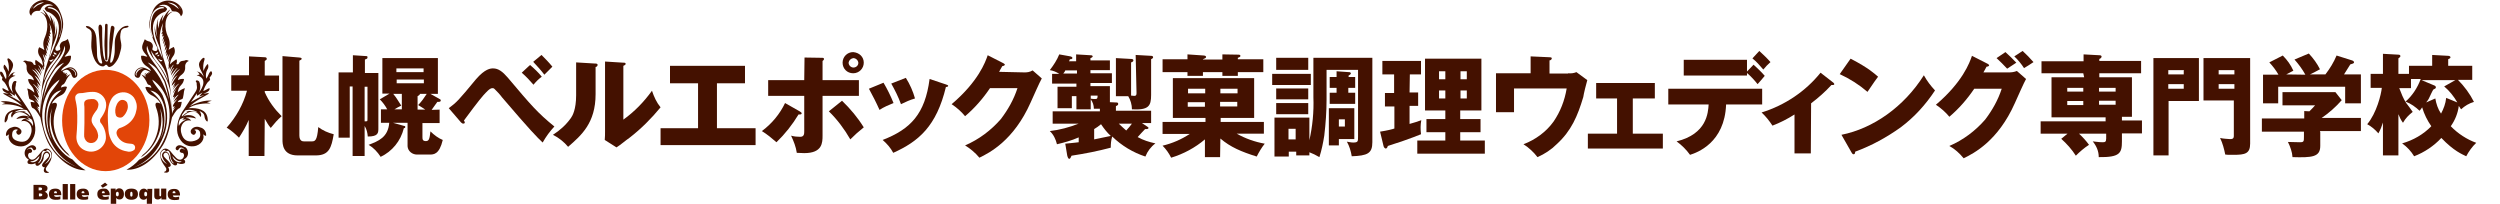 <?xml version="1.0" encoding="utf-8"?>
<!-- Generator: Adobe Illustrator 24.2.3, SVG Export Plug-In . SVG Version: 6.00 Build 0)  -->
<svg version="1.1" id="レイヤー_1" xmlns="http://www.w3.org/2000/svg" xmlns:xlink="http://www.w3.org/1999/xlink" x="0px"
	 y="0px" viewBox="0 0 873.5 71.2" style="enable-background:new 0 0 873.5 71.2;" xml:space="preserve">
<style type="text/css">
	.st0{fill:#441100;}
	.st1{fill:#E24508;}
</style>
<path class="st0" d="M92.4,54.5h-5.5V41.9c-0.9,2.2-2.1,4.2-3.4,6.2c-1.3-1.3-2.8-2.6-4.3-3.5c3.3-3.7,5.8-8.1,7.1-12.9h-5.5v-5.4
	H87v-6.6l5.5,0.3c0.3,0,0.7,0.1,0.7,0.5c0,0.4-0.1,0.4-0.7,0.8v5.1h5v5.4h-5v0.4c1.4,3.2,3.4,5.9,5.9,8.4c-1.4,1.2-2.6,2.6-3.8,4.1
	c-0.8-0.9-1.4-2-2.1-3.2L92.4,54.5z M104.6,20.1c0.3,0,0.8,0.1,0.8,0.4s-0.1,0.3-0.8,0.7v26.1c0,2.1,1.2,2.1,1.7,2.1h2.5
	c1.2,0,2,0,2.4-5c1.6,1.2,3.4,2,5.4,2.5c-0.8,4.7-1.6,7.4-6.3,7.4h-6.3c-5.3,0-5.3-4.1-5.3-5.5V19.6L104.6,20.1z"/>
<path class="st0" d="M122.2,30.2v17.9h-3.9V25.3h5v-6l4.7,0.3c0.3,0,0.4,0.1,0.4,0.4c0,0,0,0,0,0.1c0,0.5-0.5,0.5-0.9,0.7v4.7h4.7
	v19.3c0,1.6,0,2.9-3.7,2.9c-0.1-1.3-0.4-2.6-1.1-3.7v10.5h-4.2V30.2H122.2z M127.4,30.2v12.2c0.5,0,0.8,0,0.9-0.1
	c0.1-0.1,0.1-0.5,0.1-1.1V30.3h-1.1V30.2z M153.6,38.3v4.7h-6v4.9c0,0.8,0.1,1.4,1.2,1.4s1.3-0.8,1.6-3.4c1.3,1.3,2.8,2.4,4.3,3
	c-1.2,5.1-3.2,5.1-4.6,5.1h-4.2c-1.8,0.1-3.4-1.2-3.5-2.9c0-0.3,0-0.5,0-0.8v-7.4h-5.1l3.9,1.1c0.3,0,0.4,0.1,0.4,0.4
	s-0.3,0.4-0.5,0.4c-1.1,4.5-4.1,8.1-8.1,10c-1.1-1.7-2.5-3.2-4.2-4.2c3.4-1.3,6.8-2.6,7.2-7.7h-2.9v-4.7h2.2
	c-0.7-1.3-1.6-2.5-2.6-3.5l3.4-2h-2.5V20.3H153v12.5h-2.6l3.2,1.8c0.3,0.1,0.4,0.3,0.4,0.5c0,0.5-0.5,0.5-1.2,0.5
	c-0.7,0.9-0.8,1.2-2,2.8L153.6,38.3z M140.4,38.3v-5.5h-3c1.1,1.3,1.8,2.6,2.8,4.1c-0.8,0.4-1.6,0.8-2.4,1.3h2.6V38.3z M148,23.9
	h-9.5v1.3h9.5V23.9z M138.6,29.1h9.5v-1.3h-9.5V29.1z M148.6,38.3c-0.8-0.5-1.6-1.1-2.5-1.6c1.2-1.2,2.1-2.5,3-3.9h-2.4
	c0,0.3-0.1,0.4-0.8,0.8v4.7H148.6z"/>
<path class="st0" d="M156.8,37.8c2.8-2.1,3.3-2.6,9.5-10.1c3.2-3.7,5.1-3.8,6-3.8c1.8,0,3.3,1.1,5.1,3.2
	c8.1,9.6,10.4,12.3,16.3,17.1c-1.6,1.7-2.9,3.5-4.1,5.6c-2.1-2-4.2-4.1-14.2-15.8c-0.8-1.1-1.7-2-2.6-2.9c-0.3-0.3-0.5-0.3-0.8-0.3
	c-0.9,0-2.1,1.4-3.2,2.6c-1.1,1.2-5.8,7.4-6.7,8.7c0.1,0.3,0.3,0.4,0.3,0.7s-0.3,0.4-0.5,0.4l0,0c-0.3,0-0.4-0.1-0.8-0.4L156.8,37.8
	z M185.2,22.7c1.4,1.2,2.9,2.6,4.1,4.1c-1.1,0.8-2,1.7-2.9,2.8c-1.2-1.4-2.6-2.9-4.1-4.2L185.2,22.7z M189.2,19.2
	c1.3,1.3,2.6,2.6,3.8,4.1c-0.9,0.9-1.8,1.8-2.8,2.8c-1.2-1.6-2.5-3-3.9-4.5L189.2,19.2z"/>
<path class="st0" d="M207.9,22.2c0.4,0,0.9,0,0.9,0.5s-0.5,0.7-0.7,0.7v9.5c0,10.1-5,14.4-9.6,18.4c-1.4-1.7-3.3-3.2-5.3-4.2
	c2.5-1.6,4.6-3.5,6.3-5.9c0.5-0.7,1.8-2.9,1.8-7.9V21.8L207.9,22.2z M217.8,21.9c0.4,0,0.8,0,0.8,0.4c0,0.4-0.4,0.5-0.8,0.7v18.8
	c3.9-2.8,7.2-6.2,10-10.1c0.7,2.1,1.6,4.1,3,5.8c-3.2,3.9-6.8,7.5-10.8,10.6c-1.6,1.1-3,2.4-4.6,3.4l-4.1-2.6c0.1-1.1,0.1-2,0.1-3
	V21.5L217.8,21.9z"/>
<polygon class="st0" points="250.5,44.8 264,44.8 264,50.7 230.8,50.7 230.8,44.8 243.9,44.8 243.9,29.1 234.1,29.1 234.1,23 
	260.3,23 260.3,29.1 250.5,29.1 "/>
<path class="st0" d="M279.4,38.9c0.4,0.3,0.7,0.4,0.7,0.7c0,0.5-0.8,0.4-1.1,0.4c-2.1,3.5-4.7,6.8-7.7,9.7c-1.6-1.4-3.3-2.8-5.1-3.9
	c3.5-2.6,6.3-6,8.1-9.8L279.4,38.9z M281.1,20.1l6.3,0.1c0.1,0,0.5,0,0.5,0.4s-0.3,0.5-0.5,0.7V28h12.7v5.5h-12.7v13.8
	c0,2.5,0,6.2-6.4,6.2c-0.9,0-1.7-0.1-2.6-0.1c-0.3-2.1-1.1-4.1-2-6c1.1,0.3,2.1,0.4,3.2,0.4c1.4,0,1.4-1.1,1.4-2V33.5h-12.6V28H281
	L281.1,20.1z M294.2,35.2c2.9,2.8,5.5,5.9,7.6,9.3c-2.1,1.7-3,2.5-4.7,4.2c-2-3.5-4.6-7-7.5-9.8L294.2,35.2z M301.8,21.9
	c0,2-1.6,3.7-3.7,3.7s-3.7-1.6-3.7-3.7c0-2,1.6-3.7,3.7-3.7l0,0C300.3,18.4,301.8,19.9,301.8,21.9L301.8,21.9 M296.5,21.9
	c0,0.9,0.8,1.7,1.7,1.7s1.7-0.7,1.7-1.6v-0.1c-0.1-0.9-0.9-1.6-1.8-1.6C297.2,20.5,296.6,21.1,296.5,21.9"/>
<path class="st0" d="M308.7,28.9c1.3,2.2,2.5,4.6,3.5,7.1c-1.7,0.7-3.4,1.4-4.9,2.4c-1.1-2.5-2.4-5-3.7-7.4L308.7,28.9z M330.5,29.5
	c0.4,0.1,0.8,0.3,0.8,0.5c0,0.3-0.5,0.4-0.8,0.4c-3.3,13.7-9.5,19-18.4,23c-0.9-1.7-2.2-3.2-3.7-4.5c9.8-3.8,14.8-9.1,16.4-21.3
	L330.5,29.5z M316.5,27.2c1.4,2.2,2.5,4.7,3.2,7.2c-1.7,0.5-3.3,1.2-4.9,2c-0.9-2.5-2.1-4.9-3.4-7.2L316.5,27.2z"/>
<path class="st0" d="M358,25.3c0.9,0,1.8-0.1,2.8-0.7l3.2,2.8c-0.7,1.2-3,6.4-3.9,8.4c-5.9,13.3-14.4,17.6-17.9,19.3
	c-1.4-1.7-3.2-3.2-5-4.3c4.9-2.1,9.1-5.3,12.5-9.2c2.5-3.3,4.5-6.8,5.8-10.8h-9.6c-2.5,3.7-5.4,7-8.7,9.8c-1.3-1.6-2.9-3-4.7-4.2
	c9.3-7.9,11.8-14.7,12.6-17.1l5.5,2.8c0.1,0.1,0.5,0.3,0.5,0.5s-0.5,0.5-0.9,0.5c-0.7,1.2-0.8,1.4-1.1,2L358,25.3z"/>
<path class="st0" d="M372.2,50.2c2.9-0.3,4.1-0.4,4.7-0.5v-1.7c-2.5,1.1-5,1.8-7.6,2.4c-0.4-1.7-1.2-3.4-2.5-4.6
	c3.4-0.4,6.8-1.3,10.1-2.6h-9.1v-4.3h16.5v-0.9c-0.5,0-0.8,0-2.1,0c0-1.2-0.4-2.4-1.1-3.3v3.5h-5v-4.6h-1.6v4.2h-5v-7.5h6.6v-1.1
	h-8.5v-3.4h2.5c-1.1-0.7-2.1-1.1-3.3-1.3c1.3-1.7,2.5-3.5,3.3-5.5l3.9,0.7c0.5,0.1,0.7,0.4,0.7,0.5c0,0.5-0.5,0.5-0.9,0.5
	c-0.1,0.3-0.1,0.4-0.3,0.7h2.5V19l5,0.3c0.3,0,0.8,0,0.8,0.5c0,0.1-0.4,0.4-0.8,0.5v0.8h6.8v3.4h-6.8v1.1h7.5V29h-7.5v1.1h6.8v5.6
	l2.1,0.1c0.4,0,0.8,0,0.8,0.5c0,0.5-0.3,0.5-0.8,0.8v1.6h12.3v4.3H399l1.8,1.2c0.1,0.1,0.5,0.3,0.5,0.5s-0.3,0.4-0.7,0.4h-0.5
	c-0.7,0.7-1.6,1.7-2.6,2.8c2,1.1,3.9,1.7,6.2,2.2c-1.6,1.2-2.8,2.8-3.5,4.6c-4.3-1.4-8.3-3.8-11.6-7c-0.4,1.3-0.5,2.6-0.5,3.9
	c-4.5,1.2-9.1,2.1-13.7,2.8c-0.3,0.7-0.5,1.1-0.8,1.1c-0.3,0-0.5-0.4-0.7-1.1L372.2,50.2z M376.3,25.7v-1.1h-4.1
	c-0.1,0.4-0.4,0.7-0.7,1.1H376.3z M381.3,34.5c0.5,0.1,1.1,0.1,1.4,0.1c0.7,0,0.8-0.3,0.8-1.2h-2.4v1.1H381.3z M382.3,48.7
	c1.2-0.3,4.1-0.8,5.8-1.2c-1.3-1.2-2.4-2.6-3.4-4.1c-0.8,0.7-1.6,1.2-2.4,1.7V48.7z M396.8,19.2l5.3,0.3c0.4,0,0.8,0.1,0.8,0.5
	c0,0.4-0.4,0.5-0.7,0.7v12.5c0,3.9-0.9,5.3-6.7,5c0-1.6-0.5-3.3-1.3-4.6h-4.3V20.3l5.4,0.3c0.1,0,0.7,0,0.7,0.5s-0.7,0.7-0.8,0.7
	v11.6c0.4,0,0.7,0.1,1.1,0.1c0.8,0,0.8-0.5,0.8-1.1L396.8,19.2z M390.9,43.2c0.8,0.8,1.7,1.6,2.6,2.4c0.8-0.8,1.4-1.6,2-2.4H390.9z"
	/>
<path class="st0" d="M414.9,19l5.8,0.4c0.1,0,0.7,0.1,0.7,0.5c0,0.4-0.4,0.5-1.1,0.8v0.1h6.8V19l5.8,0.1c0.1,0,0.5,0.1,0.5,0.4
	c0,0.3-0.1,0.4-0.9,0.7v0.5h8.9v4.5h-8.9v1.3h-5.4v-1.3h-6.8v1.3h-5.4v-1.3h-8.7v-4.5h8.7L414.9,19z M426.3,54.9h-5.3v-6.2
	c-3.4,2.9-7.5,5.1-11.8,6.4c-0.8-1.6-1.8-3-3-4.2c3.4-0.8,6.6-2.2,9.5-4.1h-9.5v-4.2h15v-1.4h-11.4V27.3h28.4v13.9h-11.7v1.4h15.1
	v4.1h-9.5c3,1.7,6.4,2.9,9.8,3.5c-1.1,1.4-2,2.9-2.8,4.5c-5.4-1.7-9.2-3.3-12.7-6.3L426.3,54.9z M421.1,31h-6v1.6h6V31z M415,37.3h6
	v-1.6h-6V37.3z M432.4,31h-6v1.6h6V31z M426.3,37.2h6v-1.6h-6V37.2z"/>
<path class="st0" d="M458,29.7h-13.5v-3.9H458V29.7z M458.9,20.2h20.6v29.5c0,3.9-1.7,4.7-7.2,4.9c-0.3-1.8-0.8-3.5-1.7-5.1
	c0.8,0.1,1.4,0.3,2.2,0.3c1.7,0,1.7-0.4,1.7-2V24.4h-11v10.4c0,4.2-0.3,8.4-0.8,12.6c-0.4,2.5-0.9,5-1.7,7.5
	c-1.2-0.7-2.4-1.3-3.5-1.7v1.1h-4.6V53h-2.6v1.7h-5V41.1h12.2V49c1.1-4.9,1.6-10,1.4-15V20.2z M457.1,24.4h-11.2v-4.2h11.2V24.4z
	 M457.1,34.7h-11.2v-3.8h11.2V34.7z M457.1,39.9h-11.2V36h11.2V39.9z M450.2,48.7h2.5V45h-2.5V48.7z M473.2,37.8v10.8h-5.4v2.2h-3.5
	v-13L473.2,37.8z M473.5,26.9v3.8h-2.4v1.7h2.4v3.9h-8.9v-3.9h2.4v-1.7h-2.4v-3.8h2.4v-2l4.2,0.3c0.3,0,0.8,0,0.8,0.5
	c0,0.1-0.1,0.3-0.8,0.7v0.5H473.5z M467.8,44.2h2.1v-2.5h-2.1V44.2z"/>
<path class="st0" d="M492.5,32.3h3V37h-3v6.3c1.4-0.4,2.8-0.8,4.1-1.3c-0.3,1.6-0.3,3.2-0.1,4.9c-1.1,0.5-4.2,1.6-5.6,2.1
	c-0.9,0.4-5.3,1.7-6,2c-0.1,0.5-0.4,0.9-0.7,0.9s-0.7-0.4-0.8-0.9l-1.2-5c2.6-0.4,4.5-0.9,5-1.1v-7.7h-3.3v-4.7h3.2V26h-4.1v-4.7
	h13.5V26h-3.9L492.5,32.3z M518.8,49.1v4.6h-23.6v-4.6h9.8v-2.9h-6.6v-4.6h6.6v-3h-7.1V20.5h19.7v18.1h-7.4v3h7.1v4.6h-7.1v2.9
	H518.8z M505,24.9h-2.2v2.8h2.2V24.9z M502.8,34.4h2.2v-2.8h-2.2V34.4z M512.5,24.9h-2.2v2.8h2.2V24.9z M510.3,34.4h2.2v-2.8h-2.2
	V34.4z"/>
<path class="st0" d="M547.9,25.6c0.9,0.1,2,0,2.9-0.4l3.8,2.8c-0.3,0.9-1.3,5-1.4,5.9c-2,6.7-4.2,11.8-9.2,16.4
	c-2,2-4.3,3.5-6.8,4.6c-1.3-1.7-3-3.3-4.9-4.5c4.2-1.6,7.9-4.3,10.5-7.9c2.4-3.5,3.9-7.4,4.6-11.6H529v8.3h-6.3V25.6h12.1v-5.9
	l6.6,0.3c0.3,0,0.8,0,0.8,0.4c0,0.4-0.5,0.7-0.8,0.7v4.6H547.9z"/>
<polygon class="st0" points="570.5,46.7 581,46.7 581,51.9 554.8,51.9 554.8,46.7 565,46.7 565,34.4 557.7,34.4 557.7,29 578.2,29 
	578.2,34.4 570.5,34.4 "/>
<path class="st0" d="M582.9,36.5V31h32.8v5.5h-12.6c-0.5,13.4-10.1,16.8-12.6,17.6c-1.3-1.8-2.9-3.4-4.7-4.7
	c10.6-2.6,11-10,11.2-12.9H582.9z M612.7,22.6c1.4,1.3,2.8,2.6,3.9,3.9c-0.4,0.5-2.1,2.5-2.5,2.9c-1.1-1.4-2.4-2.8-3.7-3.9v0.9
	h-22.1v-5.5h22.1v4.1L612.7,22.6z M614.7,17.8c1.4,1.3,2.8,2.6,3.9,3.9c-0.9,0.8-1.8,1.7-2.5,2.6c-1.2-1.4-2.4-2.8-3.8-3.9
	L614.7,17.8z"/>
<path class="st0" d="M632.7,53.6H627V40c-2.5,1.6-5.1,2.9-7.7,3.9c-1.1-1.7-2.4-3.3-3.8-4.6c8.1-2.5,15.4-7.4,20.6-13.9l4.5,3.5
	c0.1,0.1,0.3,0.3,0.3,0.5c0,0.3-0.4,0.3-0.5,0.3s-0.3,0-0.5,0c-2.2,2.4-4.6,4.5-7.1,6.4L632.7,53.6z"/>
<path class="st0" d="M646.6,20.5c6.4,3.3,8.4,5.3,9.6,6.3c-0.9,1.2-1.2,1.6-3.7,5.3c-2.9-2.5-6.2-4.6-9.7-6.2L646.6,20.5z
	 M643.4,47.1c11-2.2,21.8-9.7,28.8-20.8c1.1,2,2.4,3.7,3.9,5.3c-3.3,5-7.2,9.3-12,12.9c-4.9,3.5-10.2,6.4-15.9,8.5
	c0,0.4-0.1,0.9-0.5,0.9s-0.4-0.1-0.7-0.5L643.4,47.1z"/>
<path class="st0" d="M701.9,25.3c0.9,0,1.8-0.1,2.8-0.5l3.2,2.8c-0.7,1.2-3,6.4-3.9,8.4c-5.9,13.3-14.4,17.6-17.9,19.3
	c-1.4-1.7-3-3.2-5-4.3c4.9-2.1,9.1-5.3,12.5-9.2c2.5-3.3,4.5-6.8,5.8-10.8h-9.6c-2.5,3.7-5.4,7-8.7,9.8c-1.3-1.6-2.9-3-4.7-4.2
	c9.3-7.9,11.8-14.7,12.6-17.1l5.5,2.8c0.1,0.1,0.5,0.3,0.5,0.5c0,0.3-0.5,0.5-0.9,0.5c-0.7,1.2-0.7,1.4-1.1,2
	C692.9,25.3,701.9,25.3,701.9,25.3z M700.7,18.2c1.3,1.2,2.6,2.4,3.8,3.7c-1.1,0.7-2.1,1.4-3.2,2.1c-1.2-1.3-2.4-2.5-3.7-3.7
	L700.7,18.2z M706.7,17.8c1.3,1.2,2.6,2.5,3.8,3.9c-0.5,0.4-2.8,1.8-3.3,2.1c-0.9-1.4-2.1-2.9-3.4-4.1L706.7,17.8z"/>
<path class="st0" d="M727.9,25.6h-14.6v-4.2H728V19l5.5,0.3c0.4,0,0.8,0.1,0.8,0.5c0,0.3-0.4,0.7-0.8,0.8v0.7h14.6v4.3h-14.6V27
	h11.4v13.8h-3.5v1.3h7v4.5h-7v2.8c0,4.1-0.7,5.6-8.1,5.5c0-2.1-0.8-3.9-2.1-5.5c1.1,0.1,2.2,0.3,3.4,0.3c0.9,0,1.3-0.1,1.3-1.3v-1.7
	h-9.5c1.3,1.2,2.5,2.5,3.5,3.9c-1.7,1.1-3.2,2.4-4.6,3.8c-1.4-2.2-3.2-4.2-5.1-5.9l2.2-1.8H713v-4.3h22.7V41h-18.9V27h11.4
	L727.9,25.6z M727.9,30.7h-5.6V32h5.6V30.7z M727.9,35.3h-5.6v1.4h5.6V35.3z M733.4,32h5.8v-1.3h-5.8V32z M733.4,36.6h5.8v-1.4h-5.8
	V36.6z"/>
<path class="st0" d="M768.3,20.3v15h-10.6v19h-5.3v-34H768.3z M763.1,24.5h-5.5V26h5.4v-1.4H763.1z M757.6,31h5.4v-1.6h-5.4V31z
	 M786.2,20.3v29.9c0,3.5-1.8,3.9-5.8,3.9c-1.8,0-2.4,0-2.9-0.1c-0.4-2-0.9-3.9-1.8-5.8c1.2,0.3,2.4,0.3,3.4,0.4c0.7,0,1.4,0,1.4-1.1
	V35.1h-10.6V20.3H786.2z M780.7,24.5h-5.5V26h5.5V24.5z M775.2,31h5.5v-1.6h-5.5V31z"/>
<path class="st0" d="M810.7,46v5c0,3.9-2.9,4.1-9.7,3.9c-0.1-1.8-0.8-3.7-1.6-5.3c0.5,0,3.5,0.1,4.2,0.1c1.4,0,1.4-0.3,1.4-2.1V46
	h-14.7v-4.6h14.8v-2.6l1.8,0.1c0.7-0.7,1.3-1.3,2-2.1h-11.4v-4.6h18.5l2.2,2.8c-2.1,2.4-4.5,4.5-7,6.2h13.7v4.6h-14.3V46z
	 M805.5,26.1c-1.1-2-2.4-3.7-3.8-5.3l5-2.1c1.6,1.7,2.9,3.5,3.9,5.5c-0.5,0.3-3,1.6-3.5,1.8h5.4c1.6-2.1,2.9-4.2,3.9-6.6l5.4,1.7
	c0.3,0.1,0.7,0.3,0.7,0.7c0,0.4-0.7,0.5-1.3,0.7c-1.1,1.7-1.3,2.1-2.2,3.5h5.9v10.1h-5.5v-5.8H796v5.8h-5.3V26.1h5.4
	c-0.9-1.6-2-3-3.2-4.3l4.7-2.4c1.6,1.6,2.8,3.3,3.7,5.3c-1.7,0.9-2.1,1.1-2.5,1.3L805.5,26.1z"/>
<path class="st0" d="M856.3,44.1c2.5,2.6,5.6,4.6,8.9,5.8c-1.4,1.3-2.6,3-3.5,4.7c-1.4-0.7-4.3-1.8-8.7-6.4c-2.6,2.8-5.9,5-9.5,6.4
	c-1.1-1.8-2.5-3.3-4.2-4.5c3.9-1.1,7.5-3.2,10.2-6c-1.4-2-2.5-4.2-3.2-6.6c-0.3,0.4-0.5,0.8-0.9,1.2c-1.4-1.3-3-2.5-4.9-3.2
	c2.4-2.1,4.2-4.9,5.3-7.9h-3.4v3.2h-4.1c0.7,1.8,1.4,3.7,2.5,5.3c0.3,0.4,2,2.6,2.2,3c-1.4,1.1-2.5,2.2-3.4,3.8
	c-0.7-0.9-1.2-2-1.6-3v14.4h-5.4V42.8c-0.4,1.3-0.9,2.6-1.6,3.8c-1.1-1.3-2.4-2.4-3.9-3.2c3.3-3.9,4.9-10.5,5.1-12.7h-3.9v-4.9h4.3
	v-7l5.4,0.3c0.3,0,0.7,0.1,0.7,0.5s-0.4,0.5-0.7,0.8v5.4h3.7V23h8.1v-3.8l5.6,0.3c0.5,0,0.8,0.3,0.8,0.5c0,0.3-0.3,0.5-0.8,0.7V23
	h8.4v4.9h-5c2.2,2.2,4.2,4.9,5.6,7.7c-1.7,0.5-3.2,1.4-4.5,2.6c-0.3-0.4-0.5-0.8-0.8-1.2C858.8,39.5,857.8,42,856.3,44.1
	 M850.9,34.4c0.3,1.8,0.9,3.7,2,5.3c0.9-1.7,1.6-3.5,1.8-5.5l3.9,1.6c-1.2-2.1-2.8-4.1-4.6-5.6l3.9-2.2h-11.8l4.3,1.8
	c0.3,0.1,0.7,0.3,0.7,0.7c0,0.4-0.3,0.5-0.9,0.8c-0.3,0.4-1.2,2.4-1.4,2.8c-0.3,0.7-0.7,1.2-1.1,1.7L850.9,34.4z"/>
<path class="st1" d="M42.9,40.8c0.8-0.7,1.3-1.6,1.6-2.5c0.3-0.8,0.2-1.7-0.1-2.5c-0.4-0.6-1-0.9-1.7-0.9c-0.9,0-1.6,0.9-1.9,1.6
	c-0.6,1.2-0.7,2.6-0.3,3.8c0.2,0.4,0.5,0.6,0.9,0.7C42,41.2,42.5,41.1,42.9,40.8"/>
<path class="st1" d="M34.4,36.6c0-0.8-0.4-1.4-1.1-1.8c-0.4-0.2-0.8-0.2-1.3-0.2c-0.8,0.1-1.7,0-2.3,0.7s-0.1,1.8-0.2,2.7v5l-0.1,4
	c-0.1,1,0.3,2,1.1,2.6c0.8,0.5,1.7,0.5,2.5,0.1c0.8-0.5,1.3-1.3,1.3-2.3c-0.1-0.8-0.3-1.6-0.8-2.4c-0.6-0.9-1.5-1.8-1.5-3
	s0.8-2.2,1.5-3.2C34,38.3,34.3,37.5,34.4,36.6"/>
<path class="st1" d="M36.9,24.4c-8.4,0-15.2,7.9-15.2,17.7s6.8,17.7,15.2,17.7s15.3-8,15.3-17.8S45.3,24.4,36.9,24.4 M37,48.4
	c-0.2,1.8-1.4,3.4-3,4.1c-1.7,0.8-3.7,0.6-5.3-0.5c-1.4-1-2.1-2.7-2-4.4c0.3-3.2,0.4-6.4,0.2-9.6c-0.1-0.8-0.2-1.7-0.4-2.5
	S26,33.6,26.8,33c0.5-0.6,1.4-0.4,2.1-0.5c1.1-0.2,2.2-0.4,3.4-0.4c2-0.1,3.8,1.1,4.5,2.9c0.9,2.3-0.3,4.6-1.7,6.5
	c-0.2,0.4-0.2,0.9,0,1.3C36.4,44.3,37.1,46.3,37,48.4 M41.3,48c0.7,1.1,1.9,1.9,3.3,2.1c0.9,0.2,2-0.1,2.5,0.9
	c0.2,0.4,0.1,0.9-0.1,1.3c-0.7,0.6-1.7,0.9-2.6,0.6c-2.2-0.3-4.1-1.5-5.2-3.3c-0.7-1.2-1.2-2.6-1.3-4l-0.2-3.3
	c-0.1-2.8-0.1-5.7,1.4-8c1.2-1.7,3.3-2.4,5.2-1.9c1,0.3,1.9,0.9,2.5,1.7c0.8,1.2,1.2,2.7,0.9,4.2c-0.3,1.8-1.1,3.4-2.5,4.6l0,0
	c-1,0.9-2.2,1.5-3.5,1.9c-0.6,0.3-0.9,0.9-1,1.5C40.7,46.8,40.9,47.5,41.3,48"/>
<path class="st0" d="M66.4,37.1c1.4-1.7,5.3-3.5,6.3-4.2s-1-0.2-1.7-0.1c1.1-0.5,1.9-0.7,2.2-1.5c0.4-1.2-1.2,0.3-2.2,0.5
	c0.4-1.1,0.9-2.2,1.6-3.1c0.6-0.5,1.1-0.9,0.6-1.5c0.3-0.5,1-1.1,0.9-1.7s-0.3-0.8-0.7-0.4s-0.7,1.5-1.3,2.4c-0.3-1-0.2-2.2,0.3-3.1
	c0.4-0.5,0.5-1.2,0.3-1.9c-0.2-0.5-1.2,1.2-1.6,2.3c-0.2-1.3-0.1-2.6,0.3-3.8c0.3-0.9-0.3-1.4-1.5,0.4s0.9,3.6,1.3,5.5
	c-0.3-0.5-1.1-1.9-2.5-1.9c0.5,0.1,0.9,0.6,1,1.1c-0.3,0-0.7,0.1-1,0.2c3.7,0.9,2.4,4.2,0.6,6.3c0.8-1.2,0.9-2.8,0.3-4.1
	c-0.6-0.7-1.5-0.4-1.1,0.1s0.1,0.4,0.3,1.6s-0.7,2.1-1.5,3.4s-1.8,2.7-3.5,5.3s-2.5,6.1-1.5,8.6s3,3.9,5.4,3.6
	c2.7-0.3,4-2.8,3.2-4.2c0.3,0.3,0.7,0.5,1.1,0.6c0.2-1.4-0.7-2.7-2.1-3c-1.2-0.5-2.6-0.1-3.2,1c-0.2,0.6,0,1.2,0.6,1.5
	c0.2,0.1,0.3,0.1,0.5,0.1c0.5-0.2,1.2-1.3,0.1-1.7c0.6-0.4,1.4-0.2,1.8,0.4c0.1,0.2,0.2,0.3,0.2,0.5c0.1,0.8,0.4,2.2-1.9,2.9
	s-4.1-0.2-4.7-2.9s1.3-4.8,3.5-4.1c-0.4-0.7-1.2-1.1-2-0.9c0.8-0.6,2.4-0.2,3.7,0.1c-0.6-1.2-3.1-1.6-4.5-0.7c2.8-3,5.5-1.5,6,0.2
	c0.5-0.6,0.3-1.3-0.3-2.1c1.5,0.6,1.7,1.3,1.8,2.2s1.5,2.7,1,0.1c-0.5-2.8-3.3-3.5-6.6-3.3c2-1.5,5.7-1.8,7.7-1.6
	c-0.6-0.3-1.3-0.5-1.3-0.5s0.9-0.3,1.7-0.5C71.8,34.8,68,36.1,66.4,37.1 M68.8,32.6v0.9l2-1.2l-1.2,1.4l1.8-0.5
	c-1.6,0.7-3.2,1.5-4.7,2.5C67.7,34.2,68,33.9,68.8,32.6 M64.6,41c-0.4,0.2-0.7,0.6-0.9,0.9c0.4-0.2,0.9-0.2,1.4-0.1
	C64,42.1,63,42.9,62.5,44c-0.2-0.8,0-1.7,0.5-2.4C63.5,41.4,64.1,41.1,64.6,41 M69.1,39.3c-1.8-0.6-3.3-0.7-4-0.2h0.5
	c-0.7,0.4-1.3,0.9-1.9,1.5c-0.3,0.5-0.1-0.5-0.1-0.5l1.1-1.5C66.2,38.1,67.9,38.4,69.1,39.3 M25.3,55.7c-3.4-1.5-6.3-5.7-7.2-8.4
	c-1.1-3.1-1-6.5,0.1-9.5c-0.8,3.1-0.6,6.3,0.5,9.3c1.1,3.1,3.1,5.7,5.8,7.6c-0.2-0.3-0.5-0.6-0.7-1c-2-1.8-3.5-4-4.3-6.6
	c-1.1-3.1-1-6.6,0.2-9.6c0.7-2-0.7-1.7-1.6-1.3c0.6-1.2,1.6-2.1,2.8-2.7c0.7-0.3,1.4-0.7,1.8-1.4c0.1-0.3,0.3-0.5,0.4-0.8
	s0.2-0.5,0.3-0.9c-0.3-0.3-1.1-0.2-2.1,0.2c0,0,0.1-0.8,0.6-1s0.6-0.4,1-1.1c0.4-1,1-1.9,1.8-2.6c-0.6,0.2-1.1,0.5-1.6,1l0.6-1.1
	L23,26.4c0.1-0.4,0.3-0.7,0.5-1l-1,0.5l0.3-0.6l-0.7,0.3l0.2-0.5L22,25.2V25h-0.3c0.4-0.3,0.9-0.5,1.3-0.6c1-0.3,1.8,1.1,2,1.7
	s0.5,1.4,1.4,1s0.9-2-0.5-3.1s-2.9-0.1-4.5,0.8c0,0-0.2-0.7,1.7-1.8c1.1-0.8,1.8-2.1,1.7-3.5c-0.5-0.1-1.1,0-1.6,0.2
	c-1,0.3-0.5-0.1,0-0.7c1.9-2.2,1.3-3.1,0.5-5.4c-0.4,0.4-1,0.7-1.6,0.8c-0.8,0.3-1.3,1.1-1.2,1.9c0.2,0.8,0.4,1.1-0.6,1.4
	S19,17,19.8,16c1.1-2,1.8-4.1,2.2-6.4c0.2-1.6,0-3.3-1.2-5.9C20,1.6,18,0.2,15.8,0c-1.8-0.1-3.5,0.7-4.6,2S10,4.8,10.9,5.5
	c0.3-1.1,1.3-1.8,2.4-1.7c0.7,0.1,0.8-0.2,1-0.7c0.3-0.7,0.9-1.3,1.6-1.5c0.9-0.3,1.9-0.2,2.7,0.4c-1.8-0.3-2.5,0.3-3,0.9
	C15.7,3.3,16,3.7,16.3,4c1.5,0.4,2.8,1.5,3.6,2.9c1.3,2.4,0.5,5.6-0.4,8c-0.7,1.9-1.4,3.7-2.3,5.5c0.4-2,1-3.9,1.8-5.8
	c0.8-1.8,1.1-3.8,0.9-5.7c-0.1,1.4-0.4,2.9-1,4.2c0.6-2.3,0.5-4.7-0.4-6.9c0.4,1.2,0.6,2.6,0.4,3.9c0.1-1.8-0.5-3.5-1.6-4.9
	c0.3,0.7,0.5,1.5,0.6,2.4c-1-2.4-2.1-3.7-3-4.2c0.5,0.6,0.9,1.3,1.2,2c-0.7-0.6-1.6-1.3-2-1.2c3.1,1.5,2.7,6.2,1.7,8.5
	s-0.7,3.1-0.3,4.8c-0.6-0.4-1.1-0.7-1.8-1c-0.6,1-0.5,2.2,0.2,3.2c0.8,1,1.1,2.3,1.1,3.6h0.5c0-0.8-0.1-1.6-0.4-2.4l0.6,1
	c-0.2-1-0.5-2.1-0.8-3.1c0.5,0.7,0.9,1.5,1.1,2.3c-0.1-0.7-0.2-1.4-0.4-2.1l0.7,0.7L16,18.3l0.5,0.6L16,16.6l0.8,1.2l-0.5-2.2
	l0.6,0.8c0-0.7-0.1-1.5-0.4-2.2l0.8,1.2c-0.1-0.7-0.3-1.4-0.5-2.1l0.7,1.1L17,12.5c0,0,0.3,0,0.6,0.4l-0.3-1.2l0.5,0.2
	c-0.1-0.3-0.2-0.5-0.4-0.8c0.4-0.7,0.2-1.5-0.2-3.1c1.9,4,1.1,6.8,0.5,9.8s-1.7,5.5-2.3,8.3c-0.9,4.5-1.4,9.2-1.4,13.8
	c-0.2-0.9-0.7-1.8-1.3-2.4l1,0.8L13,37.2l0.7,0.2c0-1-0.7-1.5-1.6-2.8l1.4,1.2c-0.5-0.9-1-1.8-1.8-2.6c0.4,0,1.4,1,1.8,1.8
	c0-0.4-0.2-0.9-0.5-1.2l0.7,0.3c-0.3-1.1-0.7-2.2-1.3-3.2l1.4,1.9c-0.5-1.3-1.3-2.5-2.3-3.5c0.3,0,1.5,1.1,2.3,2.3l-1-2l1,1.2
	l-1-2.1l1.3,1.4c-0.1-1-1.4-2.8-2.1-3.8c1.1,0.7,1.9,1.8,2.3,3c-0.5-1.9-1.6-3.7-3.1-5c0.9,0.1,2.2,1.7,2.9,3
	c-0.5-1.3-1.2-2.4-2.1-3.5c1,0.7,1.8,1.6,2.4,2.7c-0.2-1-0.6-1.9-1.2-2.6c0.4,0,1,1,1.4,1.9c-0.2-1.1-0.6-2.1-1.2-3
	c0.4,0,1.1,1.3,1.4,2.1l-0.1-1.5l0.5,1c0.2-0.3,0.2-0.8-0.1-1.1c-0.4-1-1.7-1.7-2.6-2.4c-0.3,0.3-0.3,1.1,0,1.7c0,0-0.6,0.3-0.8-0.2
	c-0.5-1.1-1.5-0.9-2-1S9,20.9,8,21.4c0.9,0.3,1.4,1.2,1.3,2.1c-0.1,1,0.3,2,1.1,2.6c0.7,0.4,1.4,1.2,1.4,2c-0.6-0.4-1.3-0.6-2-0.4
	c0.1,0.8,0.4,1.5,1,2.1c0.7,0.7,1.1,1.6,1.2,2.6c-0.7-0.7-1.5-1.3-2.5-1.5c0.1,0.4,0.2,0.7,0.3,1.1c0,0.8,0.2,1.6,0.4,2.4
	c0.3,0.6,1.5,0.4,1.9,1.4c-0.5-0.1-1-0.2-1.4-0.2c0,0,0.1,2,0.8,2.2s1.3,1,2.6,3.2c0.4,1.9,1.4,6.9,3.2,9.8
	c3.8,5.9,8.4,8.7,12.6,8.7c-1.7-1-3.2-2.2-4.5-3.7 M24.4,23.9c0.6,0,1.2,0.2,1.5,0.6c0.4,0.5,1.1,1.4,0.4,2c-0.1-0.1,0.1-0.5,0-0.9
	c-0.2-0.6-0.6-1-1.1-1.3c-0.4-0.2-0.9-0.3-1.3-0.4C23.9,24,24.3,23.9,24.4,23.9 M10.9,3.1C11,2.7,11.3,2.3,11.7,2
	C11.4,2.3,11.2,2.7,10.9,3.1 M13.2,1.8c-0.5,0.3-1.4,1.1-1.7,1.3c0.3-0.7,0.9-1.3,1.6-1.7c0.7-0.4,1.5-0.6,2.3-0.6
	C14.7,1.2,13.9,1.5,13.2,1.8 M20.6,12.8c1-2.2,1.1-4.8,0.2-7.1c-0.6-1.7-2.2-2.8-4-2.8c-0.2,0-0.2-0.3,0.2-0.4s3.1,0.1,4.1,3
	c0.8,2.4,0.6,5.1-0.4,7.4C20.7,13,20.5,13.1,20.6,12.8 M21.5,31.5c-3,2.6-4,4.2-4.6,6.7c-0.7,3.5-0.3,7.1,1.1,10.4
	c-1.8-3-3.2-10.1,0.3-15.1C19.1,32.4,20.3,31.7,21.5,31.5 M18.1,27.3c-1.3,2.4-2.4,5-3.1,7.7c0.4-2.2,0.9-4.3,1.6-6.4
	c0.8-1.6,1.7-3.1,2.7-4.5c0.9-1,1.9-1.7,3.1-2.2C20.8,23.5,19.3,25.3,18.1,27.3 M18.8,18.2c0.4,0.2,0.8,0.4,1.1,0.7
	c-0.3,0.2-0.6,0.2-0.9,0.1C18.9,18.9,18.7,18.5,18.8,18.2 M18.5,19.1c0.2,0.2,0.5,0.4,0.8,0.5C18.8,19.8,18.3,19.7,18.5,19.1
	 M18.8,20.6c-0.6,0.8-1.1,1.5-1.6,0.4C17.6,21.2,18.2,20.8,18.8,20.6 M17.5,22.8c1-1.4,3.3-3.9,3.8-5.3c-0.3,1.4-0.9,2.7-1.9,3.9
	c-1.7,2.1-3.1,4.4-4.1,6.9C15.6,26.3,16.4,24.5,17.5,22.8 M15.8,28c1-2.5,2.5-4.8,4.2-6.9c1.3-1.5,2.2-3.2,2.6-5.1
	c0.3,1.1,0.3,2.4-2,5.6c-1.6,2.1-3.1,4.4-4.3,6.7c-0.3,0.8-2.2,6.4-2,10.4C13.9,35.1,14.5,31.4,15.8,28 M15.8,46.5
	c-2.5-7.3-0.5-15,5-18.7c-0.3,1.3-3.1,4.1-3.6,5.5c-1.8,4.1-2.1,8.7-0.8,13c1.1,3.3,3.7,9.4,11.1,12.3
	C22.7,56.8,18.3,53.7,15.8,46.5 M14.6,52.8c-0.6,0.8-1.3,1.6-2,2.3c-1.8,1.8-3.2-0.3-2.7-1.3c0.3-0.5,0.5-0.4,0.8-0.4
	c0.4-0.1,0.6-0.5,0.5-0.8c0-0.1,0-0.1-0.1-0.2c-0.3-0.5-0.8-0.8-1.6,0c0.1-0.5,1.2-1.1,1.7-0.7c0.2,0.2,0.4,0.9,0.8,0.8
	c0.6-0.1,1-0.8,0.1-1.5c-1.1-0.8-2.6,0.5-2.7,0.6c-1,1-1.1,2.6-0.1,3.6c0.2,0.2,0.4,0.3,0.6,0.5c0.3,0.1,0.2,0.1,0,0.3
	c-0.3,0.2-0.4,0.7-0.2,1c0,0.1,0.1,0.1,0.2,0.2c0.8,0.3,1.8,0.2,2.5-0.2c-0.2,0.7,0.6,1.5,1.6,0.4c0.8-0.7,1.3-1.6,1.3-2.7
	c0-0.9,0.9-1.7,1.5-1.1s0.4,1.1-0.5,2s-2.1,2-1.4,2.6c0.2,0.2,0.5,0.3,0.8,0.2c-0.5,0.7-0.9,2.3,1.2,2c0.2,0,0.1-0.3,0.1-0.3
	c-0.7-0.1-1-0.6-1-1.1c0-0.1,0-0.1,0-0.1c0.2-0.7,1.5-1.9,1.9-3.4s0.4-2.2-0.5-3.1S15.4,52,14.6,52.8 M12,56.6
	c-1.2,0.3-1.4-0.2-1.4-0.2c0.9,0,1.8-0.3,3.2-1.9C13.7,55.5,13,56.3,12,56.6 M17.5,55.5c-0.4,0.8-1,1.5-1.9,1.8
	c0.7-0.5,1.2-1.2,1.6-2c0.5-1,0.4-1.5-0.2-2.1s-1.2-0.2-1.6,0.2s-0.4,1.1-0.8,2.1s-0.8,1.5-1.4,1.6c0.8-0.8,1.3-1.9,1.3-3
	c0-0.6,0.3-1.2,0.8-1.5c0.6,0.5,1,0,1.2-0.3c0.3,0,0.6,0.2,0.8,0.4C18.1,53.4,18.2,54.7,17.5,55.5 M11.9,47.6c1-2.5,0.2-5.9-1.5-8.6
	s-2.7-4-3.5-5.2s-1.8-2.2-1.5-3.4s0-1.1,0.3-1.6S5.1,28,4.6,28.7C3.9,30,4,31.6,4.8,32.8c-1.8-2.1-3.1-5.4,0.6-6.3
	c-0.3-0.1-0.7-0.2-1-0.2c0.1-0.5,0.5-1,1-1.1c-1.4,0-2.2,1.4-2.5,1.9c0.4-1.9,2.5-3.7,1.3-5.5s-1.9-1.3-1.5-0.4
	C3.1,22.4,3.2,23.7,3,25c-0.4-1.1-1.4-2.8-1.6-2.3c-0.3,0.6-0.2,1.3,0.3,1.9c0.5,1,0.7,2.1,0.4,3.1c-0.7-0.9-0.9-2-1.3-2.4
	S0,24.9,0,25.5s0.6,1.3,0.9,1.7c-0.5,0.6,0,1,0.6,1.5c0.7,0.9,1.2,2,1.6,3.1c-1.1-0.2-2.6-1.7-2.2-0.5c0.3,0.8,1,1,2.2,1.5
	c-0.8-0.1-2.7-0.6-1.7,0.1s5,2.5,6.3,4.2c-1.6-1-5.4-2.2-7.5-1.6C1,35.7,1.9,36,1.9,36c-0.4,0.1-0.9,0.3-1.3,0.5
	c2.1-0.2,5.7,0.1,7.7,1.6c-3.3-0.2-6.1,0.5-6.6,3.3c-0.5,2.6,0.9,0.9,1-0.1S3,39.5,4.5,39c-0.6,0.8-0.9,1.5-0.3,2.1
	c0.5-1.7,3.2-3.2,6-0.2c-1.4-0.9-3.8-0.5-4.5,0.7C7,41.3,8.6,41,9.4,41.5c-0.8-0.2-1.6,0.2-2,0.9c2.2-0.7,4.2,1.4,3.5,4.1
	S8.5,50,6.2,49.3s-2-2.1-1.9-2.9c0.1-0.7,0.7-1.2,1.4-1.2c0.2,0,0.4,0.1,0.6,0.2c-1.1,0.4-0.5,1.5,0.1,1.7c0.6,0,1.1-0.5,1.1-1.1
	c0-0.2,0-0.3-0.1-0.5c-0.7-1.1-2.1-1.5-3.2-1c-1.4,0.3-2.3,1.6-2.1,3c0.4-0.1,0.8-0.3,1.1-0.6c-0.7,1.4,0.5,3.8,3.3,4.2
	C8.9,51.5,10.9,50,11.9,47.6 M2.7,33.2l1.8,0.5l-1.2-1.4l1.9,1.2v-0.9c0.8,1.3,1.1,1.6,2.1,3.1C5.9,34.7,4.3,33.9,2.7,33.2
	 M8.4,39.1H9c-0.7-0.4-2.2-0.3-4,0.2c1.3-1,2.9-1.2,4.4-0.8l1.1,1.5c0,0,0.3,0.9-0.1,0.5C9.9,39.9,9.2,39.4,8.4,39.1 M9,41.8
	c0.5-0.1,0.9-0.1,1.4,0.1c-0.3-0.4-0.6-0.7-1-0.9c0.6,0.1,1.1,0.4,1.6,0.7c0.5,0.7,0.7,1.5,0.5,2.4C11.1,42.9,10.1,42.1,9,41.8
	 M60.1,41c1.3-2.3,2-3,2.6-3.2s0.8-2.2,0.8-2.2c-0.5,0-1,0-1.4,0.1c0.3-1,1.6-0.8,1.8-1.4c0.2-0.8,0.3-1.6,0.4-2.4
	c0.1-0.4,0.2-0.7,0.3-1.1c-1,0.3-1.8,0.8-2.5,1.5c0.1-1,0.5-1.9,1.2-2.6c0.6-0.6,0.9-1.3,1-2.1c-0.7-0.1-1.5,0-2.1,0.4
	c0-0.8,0.7-1.5,1.4-2c0.8-0.6,1.2-1.6,1.1-2.6c-0.1-0.9,0.4-1.8,1.3-2.1c-1-0.6-1.2-0.2-1.6-0.1s-1.4-0.1-1.9,1
	c-0.2,0.5-0.9,0.2-0.9,0.2c0.3-0.7,0.3-1.4,0-1.7c-0.8,0.6-2.1,1.3-2.5,2.4c-0.2,0.3-0.3,0.7-0.1,1.1l0.5-1l-0.2,1.5
	c0.3-0.8,1-2.1,1.4-2.1c-0.6,0.9-1,1.9-1.2,3c0.4-0.9,1-1.9,1.4-1.9c-0.6,0.8-1,1.7-1.2,2.7c0.6-0.8,1.6-2.4,2.4-2.7
	c-0.9,1-1.6,2.2-2.1,3.5c0.8-1.3,2.1-2.9,2.9-3c-1.5,1.3-2.6,3.1-3.1,5c0.4-1.2,1.2-2.3,2.3-3C61.3,27.2,60,29,60,30l1.3-1.4l-1,2.1
	l1-1.2l-1,2c0.8-1.2,2-2.3,2.3-2.3c-1,1-1.8,2.2-2.3,3.5l1.4-1.9c-0.6,1-1,2.1-1.3,3.2l0.7-0.3c-0.3,0.3-0.4,0.8-0.5,1.2
	c0.4-0.8,1.4-1.8,1.8-1.8c-0.7,0.8-1.3,1.6-1.8,2.6l1.4-1.2c-0.9,1.3-1.6,1.9-1.6,2.8l0.7-0.2l-0.7,1.1l1-0.8
	c-0.6,0.7-1.1,1.5-1.3,2.4c0-4.6-0.5-9.3-1.4-13.8c-0.6-2.8-1.7-5.4-2.3-8.3S55.2,12,57,8c-0.3,1.6-0.5,2.4-0.2,3.1
	c-0.2,0.2-0.3,0.5-0.4,0.8l0.5-0.2l-0.3,1.2c0.3-0.4,0.6-0.4,0.6-0.4l-0.5,1.9l0.7-1.1c-0.2,0.7-0.3,1.4-0.4,2.1l0.8-1.2
	c-0.3,0.7-0.4,1.4-0.4,2.2l0.6-0.8l-0.5,2.2l0.8-1.2l-0.5,2.2l0.5-0.6L58,19.6l0.7-0.7c-0.2,0.7-0.4,1.4-0.4,2.1
	c0.3-0.8,0.7-1.6,1.2-2.3c-0.4,1-0.6,2-0.8,3.1l0.6-1c-0.3,0.8-0.4,1.6-0.4,2.4h0.5c-0.1-1.3,0.3-2.6,1.1-3.6
	c0.7-0.9,0.8-2.2,0.2-3.2c-0.6,0.3-1.2,0.6-1.8,1c0.6-1.6,0.5-3.3-0.3-4.8c-1.1-2.3-1.5-7,1.7-8.5c-0.5-0.1-1.4,0.6-2,1.2
	c0.3-0.7,0.7-1.4,1.2-2c-0.9,0.5-2,1.8-3,4.2c0.1-0.8,0.3-1.6,0.6-2.4C56,6.5,55.4,8.2,55.5,10C55,8.8,55,7.5,55.4,6.2
	c-0.9,2.2-1,4.6-0.4,6.9c-0.5-1.3-0.9-2.8-0.9-4.2c-0.2,1.9,0.1,3.9,0.9,5.7c0.8,1.8,1.4,3.8,1.8,5.8c-0.9-1.8-1.7-3.6-2.3-5.5
	c-0.9-2.4-1.7-5.6-0.4-8c0.8-1.4,2.1-2.4,3.6-2.8c0.3-0.3,0.6-0.6,0.7-1c-0.5-0.7-1.2-1.2-3-0.9c0.8-0.6,1.8-0.7,2.8-0.4
	c0.7,0.3,1.3,0.8,1.6,1.5C60,3.8,60.1,4,60.8,4c1.1-0.1,2.1,0.6,2.4,1.7C64.1,5,64.1,3.5,63,2.2c-1.1-1.3-2.8-2.1-4.6-2
	c-2.2,0.2-4.2,1.6-5,3.6c-1.1,2.5-1.4,4.3-1.1,5.9c0.4,2.2,1.2,4.3,2.3,6.3c0.8,1,0.4,2.1-0.6,1.8s-0.8-0.6-0.6-1.4
	c0.1-0.9-0.4-1.6-1.2-1.9c-0.6-0.1-1.2-0.4-1.6-0.8c-1,2.3-1.6,3.1,0.3,5.3c0.4,0.5,1,1,0,0.7c-0.5-0.2-1-0.3-1.6-0.2
	c-0.1,1.4,0.6,2.7,1.7,3.5c1.9,1.2,1.7,1.8,1.7,1.8c-1.6-0.9-3.1-1.8-4.5-0.8s-1.5,2.7-0.5,3.1s1.3-0.5,1.4-1s1-2,2-1.6
	c0.5,0.2,1,0.4,1.4,0.7h-0.3v0.2l-0.5-0.2l0.2,0.5l-0.7-0.3l0.3,0.6l-1-0.5c0.3,0.3,0.5,0.6,0.5,1l-0.7-0.6L51,27
	c-0.5-0.4-1-0.7-1.6-1c0.7,0.8,1.3,1.6,1.8,2.6c0.3,0.7,0.4,1,1,1.1s0.7,1,0.7,1c-1-0.3-1.8-0.5-2.1-0.2c0.3,1.4,1.3,2.5,2.6,3
	c1.1,0.6,2.1,1.5,2.7,2.7c-0.9-0.4-2.3-0.8-1.6,1.3c1.2,3.1,1.3,6.5,0.2,9.7c-0.9,2.7-2.5,5.1-4.8,6.9c-0.2,0.3-0.5,0.6-0.7,0.9
	c2.9-1.9,5-4.7,6.2-7.9c1.1-3,1.3-6.2,0.5-9.3c1.2,3.1,1.2,6.4,0.2,9.5c-1,2.8-4,7.1-7.5,8.5c-1.2,1.4-2.7,2.6-4.4,3.5
	c4.3,0.2,9-2.6,12.8-8.7C58.7,47.9,59.7,42.9,60.1,41 M63.1,3.1c-0.2-0.4-0.5-0.8-0.8-1.1C62.7,2.3,63,2.7,63.1,3.1 M61,1.5
	c0.7,0.4,1.2,1,1.5,1.7c-0.3-0.2-1.2-1-1.7-1.3c-0.7-0.4-1.4-0.7-2.2-1C59.5,0.9,60.3,1.1,61,1.5 M53.3,12.9c-1.1-2.3-1.2-5-0.4-7.4
	c1-3,3.6-3.2,4.1-3s0.5,0.4,0.2,0.4c-1.8,0-3.4,1.1-3.9,2.8c-0.8,2.3-0.8,4.9,0.2,7.1C53.6,13.2,53.4,13.1,53.3,12.9 M48.9,24.3
	c-0.5,0.3-0.9,0.8-1.2,1.3c-0.1,0.4,0.1,0.8,0,0.9c-0.7-0.6-0.1-1.5,0.3-2c0.4-0.4,1-0.7,1.5-0.6c0.2,0,0.5,0.1,0.5,0.1
	C49.7,24,49.3,24.1,48.9,24.3 M56.8,20.9c-0.5,1.1-1,0.4-1.6-0.4C55.9,20.8,56.4,21.2,56.8,20.9 M54.8,19.5c0.3-0.1,0.6-0.2,0.8-0.5
	C55.8,19.7,55.2,19.8,54.8,19.5 M55.2,18.2c0.1,0.3,0,0.6-0.3,0.8c-0.3,0.1-0.6,0.1-0.8-0.1C54.4,18.6,54.8,18.4,55.2,18.2
	 M56.5,22.8c1.1,1.6,1.9,3.5,2.2,5.5c-1-2.5-2.4-4.8-4.2-6.9c-0.9-1.1-1.5-2.4-1.8-3.9C53.3,18.9,55.5,21.4,56.5,22.8 M51.4,16
	c0.5,1.9,1.4,3.6,2.7,5.1c1.7,2.1,3.1,4.4,4.2,6.9c1.4,3.4,1.9,7.1,1.5,10.7c0.2-3.9-1.7-9.6-2-10.4c-1.2-2.4-2.7-4.6-4.3-6.7
	C51.1,18.4,51.1,17.1,51.4,16 M51.6,21.8c1.2,0.5,2.3,1.3,3.1,2.2c1,1.4,1.9,2.9,2.7,4.5c0.7,2.1,1.3,4.2,1.6,6.4
	c-0.7-2.7-1.8-5.2-3.1-7.6C54.7,25.3,53.3,23.5,51.6,21.8 M57.1,38.3c-0.6-2.6-1.6-4.1-4.6-6.7c1.3,0.2,2.4,0.9,3.2,1.9
	c3.5,5,2.1,12.1,0.3,15.1C57.5,45.4,57.8,41.7,57.1,38.3 M46.5,58.6c7.4-2.9,10-9,11.1-12.3c1.3-4.3,1-8.9-0.8-13
	c-0.5-1.3-3.3-4.1-3.6-5.5c5.5,3.7,7.5,11.4,5,18.7S51.2,56.9,46.5,58.6 M61.9,51c-0.9,0.7-0.5,1.5,0.1,1.5c0.3,0.1,0.6-0.7,0.8-0.8
	c0.5-0.5,1.6,0.2,1.7,0.7c-0.9-0.8-1.3-0.5-1.6,0c-0.2,0.3-0.1,0.8,0.3,0.9c0.1,0,0.1,0,0.2,0.1c0.2,0,0.5-0.1,0.8,0.4
	c0.5,1-0.9,3.1-2.7,1.3c-0.7-0.7-1.4-1.5-2-2.3c-0.8-0.8-1.9-1.3-2.8-0.4s-0.9,1.5-0.5,3.1s1.7,2.8,1.9,3.4c0.1,0.5-0.1,1-0.6,1.1
	h-0.1c0,0-0.1,0.3,0.1,0.3c2.1,0.3,1.7-1.3,1.2-2c0.3,0.1,0.6,0,0.8-0.2c0.6-0.6-0.5-1.7-1.5-2.6s-1.1-1.5-0.5-2s1.4,0.2,1.5,1.1
	c0,1,0.5,2,1.3,2.7c1,1,1.8,0.3,1.6-0.4c0.8,0.5,1.7,0.5,2.5,0.2c0.3-0.2,0.4-0.7,0.2-1c0-0.1-0.1-0.1-0.2-0.2
	c-0.2-0.2-0.3-0.2,0-0.3c1.8-0.9,1.5-3.1,0.5-4.1C64.5,51.5,63,50.2,61.9,51 M59.5,55.5c-0.3-1-0.3-1.7-0.8-2.1s-1-0.8-1.6-0.2
	s-0.7,1.1-0.2,2.1c0.3,0.8,0.9,1.5,1.5,2c-0.8-0.3-1.5-1-1.9-1.8c-0.6-0.9-0.5-2.1,0.2-2.8c0.2-0.2,0.5-0.3,0.8-0.4
	c0.2,0.3,0.6,0.8,1.2,0.3c0.5,0.4,0.7,0.9,0.8,1.5c0,1.1,0.5,2.2,1.3,3C60.2,57,59.8,56.5,59.5,55.5 M62.1,56.6
	c-1-0.3-1.7-1.1-1.9-2.1c1.4,1.7,2.3,1.9,3.2,1.9C63.5,56.4,63.3,56.9,62.1,56.6"/>
<path class="st0" d="M44.9,9.2c0,0.2-0.1,0.3-0.4,0.4c-0.3,0.1-0.7,0.2-1,0.2c-0.5,0.1-1,0.5-1.2,1c-0.2,0.7-0.3,1.4-0.3,2.1
	c0,0.5,0.1,1,0.2,1.5c0.1,0.5,0.2,1,0.2,1.5c0,0.6-0.1,1.3-0.3,1.9c-0.2,0.8-0.4,1.5-0.7,2.3c-0.4,0.9-1,1.8-1.7,2.5
	c-0.4,0.4-0.9,0.7-1.4,0.8c-0.3,0-0.6-0.1-0.7-0.4c-0.2-0.2-0.4-0.4-0.5-0.4s-0.3,0.1-0.5,0.3c-0.2,0.2-0.4,0.3-0.6,0.3
	c-1,0-1.9-0.6-2.7-1.9c-0.6-1.1-1-2.3-1.2-3.5c-0.1-0.5-0.2-1-0.2-1.5c0-0.9,0-1.8,0.1-2.8s0-1.5,0-1.5c0.1-0.7-0.2-1.4-0.8-1.8
	l-0.9-0.5C30.1,9.4,30,9.3,30,9.2s0.1-0.1,0.3-0.1c0.6,0,1.1,0.2,1.5,0.6c0.5,0.3,0.9,0.7,1.2,1.2c0.5,1,0.7,2.1,0.7,3.2
	c0.1,1.6,0.2,3.3,0.2,4.9c0,0.9,0.2,1.7,0.6,2.5c0.3,0.5,0.6,0.7,1,0.7c0.2,0,0.2-0.1,0.2-0.4c0,0-0.1-0.4-0.3-1.2
	c-0.2-1.1-0.4-2.2-0.4-3.2l-0.6-7.6c0-0.8,0.2-1.2,0.6-1.2s0.6,0.4,0.7,1.1c0,0.2,0,0.7,0,1.5v1.5c0,2.2,0.1,4.4,0.4,6.6
	c0.3,1.4,0.7,2.2,1.2,2.2h0.1l0,0c0.2,0,0.3-0.3,0.5-0.9c0.2-0.7,0.3-1.4,0.3-2.1V15c0-0.6,0.1-1.6,0.2-3c0.1-0.8,0.2-1.5,0.3-2.3
	C38.8,9.2,39,9,39.2,9s0.4,0.1,0.6,0.3c0.1,0,0.2,0.3,0.2,0.6c0,0-0.1,0.7-0.3,2c-0.2,1.6-0.4,3.3-0.6,5c-0.1,0.8-0.2,1.8-0.4,3
	c-0.1,0.6-0.2,1.2-0.2,1.8c0,0.2,0.1,0.2,0.3,0.2s0.5-0.4,0.8-1.2c0.3-1,0.5-2.1,0.5-3.2V15c0-1,0.2-1.9,0.6-2.8
	c0.3-0.8,0.9-1.6,1.5-2.2c0.6-0.6,1.5-1,2.4-1C44.8,9,44.9,9.1,44.9,9.2 M37.6,8.6l-0.1,12.2c0,0.2-0.1,0.3-0.3,0.3
	s-0.4-0.1-0.4-0.3c-0.2-2.7-0.3-4.3-0.3-4.9c0-0.9,0-2.1,0.1-3.6s0.1-2.6,0.1-3.2c0-0.2,0-0.4,0.1-0.6c0-0.1,0.2-0.2,0.3-0.2
	C37.3,8.3,37.5,8.4,37.6,8.6"/>
<rect x="24.5" y="64.3" class="st0" width="1.8" height="5.4"/>
<rect x="21.9" y="64.3" class="st0" width="1.8" height="5.4"/>
<polygon class="st0" points="37.6,64.6 36.7,63.8 35.2,64.9 35.9,65.6 "/>
<path class="st0" d="M58.1,69.7v-3.8h-1.8v2.2c0,0.2,0,0.5-0.3,0.5s-0.3-0.3-0.3-0.5v-2.2h-1.8v2.6c0,0.7,0.3,1.2,1.3,1.2
	c0.5,0,1-0.3,1.2-0.7l0,0v0.7L58.1,69.7z"/>
<path class="st0" d="M62.9,68.3h-2.5c0,0.5,0.5,0.6,1,0.6c0.4,0,0.8-0.1,1.2-0.2v1c-0.6,0.2-1.1,0.2-1.7,0.2c-1.5,0-2.3-0.7-2.3-2
	s0.8-1.9,2.3-1.9s2,0.9,2,2.2V68.3z M61.3,67.5c0-0.3,0-0.7-0.5-0.7s-0.5,0.4-0.5,0.7H61.3z"/>
<path class="st0" d="M43.6,67.8c0-1.3,0.8-1.9,2.3-1.9s2.3,0.6,2.3,1.9s-0.8,2-2.3,2S43.6,69,43.6,67.8 M45.5,67.8
	c0,0.5,0,0.9,0.4,0.9s0.4-0.4,0.4-0.9S46.2,67,45.9,67S45.5,67.3,45.5,67.8"/>
<path class="st0" d="M31.1,68v0.2h-2.5c0,0.5,0.5,0.6,1,0.6c0.4,0,0.8-0.1,1.2-0.2v1c-0.6,0.2-1.1,0.2-1.7,0.2c-1.5,0-2.3-0.7-2.3-2
	s0.8-1.9,2.3-1.9S31.1,66.8,31.1,68 M29.5,67.5c0-0.3,0-0.7-0.5-0.7s-0.5,0.4-0.5,0.7H29.5z"/>
<path class="st0" d="M37.2,66c0.7,0.4,1.2,1.2,1.1,2v0.2h-2.5c0,0.5,0.5,0.6,1,0.6c0.4,0,0.8-0.1,1.2-0.2v1
	c-0.6,0.2-1.1,0.2-1.7,0.2c-1.5,0-2.3-0.7-2.3-2s0.8-1.9,2.3-1.9C36.6,65.9,36.9,65.9,37.2,66 M36.6,67.5c0-0.3,0-0.7-0.5-0.7
	s-0.5,0.4-0.5,0.7H36.6z"/>
<path class="st0" d="M40.5,71.2h-1.8v-5.3h1.7v0.7l0,0c0.2-0.5,0.7-0.8,1.2-0.8c1.2,0,1.7,0.9,1.7,2s-0.5,1.9-1.6,1.9
	c-0.5,0-0.9-0.2-1.1-0.6l0,0v2.1H40.5z M40.5,67.8c0,0.4,0.1,0.8,0.5,0.8s0.5-0.4,0.5-0.8S41.4,67,41,67S40.5,67.5,40.5,67.8"/>
<path class="st0" d="M21.4,68v0.2h-2.5c0,0.5,0.5,0.6,1,0.6c0.4,0,0.8-0.1,1.2-0.2v1c-0.6,0.2-1.1,0.2-1.7,0.2c-1.5,0-2.3-0.7-2.3-2
	s0.8-1.9,2.3-1.9S21.4,66.8,21.4,68 M19.9,67.5c0-0.3,0-0.7-0.5-0.7s-0.5,0.4-0.5,0.7H19.9z"/>
<path class="st0" d="M53.1,71.2h-1.8v-2l0,0c-0.2,0.4-0.7,0.6-1.1,0.6c-1.1,0-1.6-0.9-1.6-1.9s0.5-2,1.7-2c0.5,0,1,0.3,1.2,0.8l0,0
	V66h1.7L53.1,71.2z M51.4,67.8c0-0.3-0.1-0.8-0.5-0.8s-0.5,0.4-0.5,0.8s0.1,0.8,0.5,0.8S51.4,68.3,51.4,67.8"/>
<path class="st0" d="M16.7,68.3c0,1.3-1,1.4-2.1,1.4h-2.9v-5.1h3.2c0.9,0,1.7,0.3,1.7,1.2c0,0.6-0.4,1.1-1,1.2l0,0
	C16.2,67.2,16.7,67.7,16.7,68.3 M14.8,68.1c0-0.4-0.4-0.5-0.7-0.5h-0.5v1H14C14.4,68.6,14.7,68.5,14.8,68.1 M13.5,66.5H14
	c0.3,0,0.7-0.1,0.7-0.5s-0.3-0.5-0.7-0.5h-0.5V66.5z"/>
</svg>
